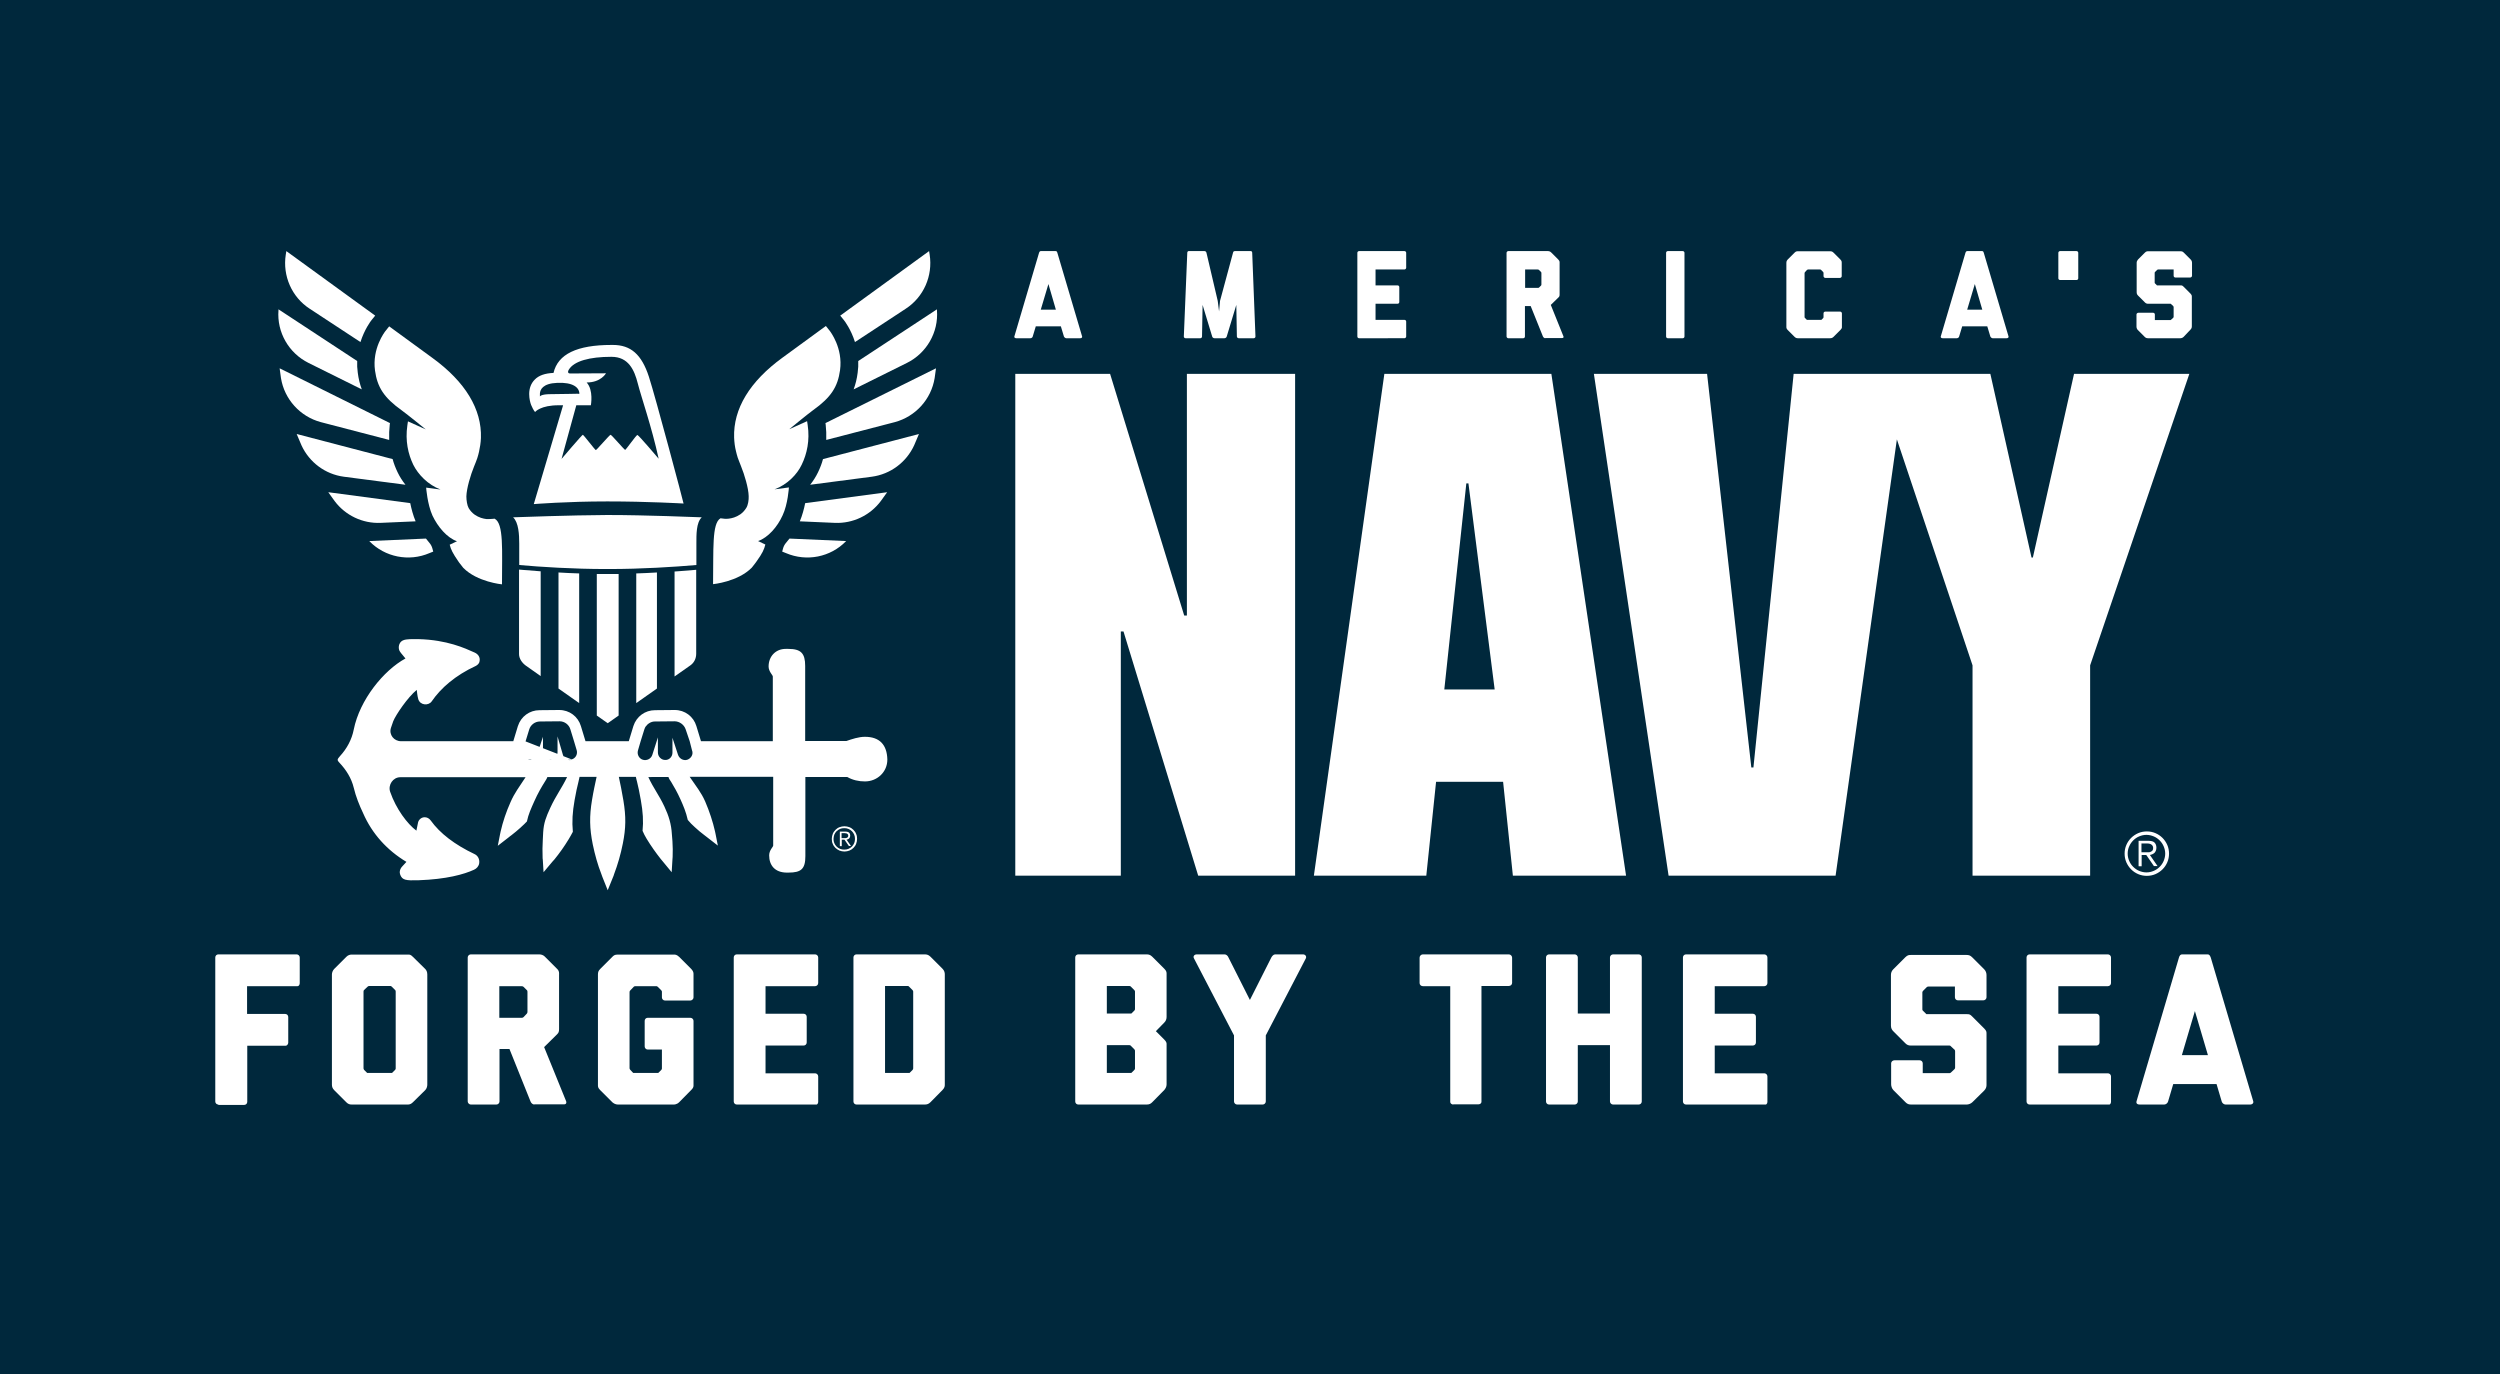 <svg xmlns="http://www.w3.org/2000/svg" xmlns:xlink="http://www.w3.org/1999/xlink" id="Layer_1" x="0px" y="0px" viewBox="0 0 1305.3 717.5" style="enable-background:new 0 0 1305.3 717.5;" xml:space="preserve"><style type="text/css">	.st0{fill:#00283C;}	.st1{fill-rule:evenodd;clip-rule:evenodd;fill:#FFFFFF;}	.st2{clip-path:url(#SVGID_00000135680590870993731650000009883434002751428764_);fill:#FFFFFF;}	.st3{clip-path:url(#SVGID_00000170986979871399428310000011417134615111428481_);fill:#FFFFFF;}	.st4{clip-path:url(#SVGID_00000063594539128567338440000003934199787377455249_);fill:#FFFFFF;}</style><rect x="-29.5" y="-7.3" class="st0" width="1346.4" height="750"></rect><polygon class="st1" points="619.7,321.4 618.3,321.4 579.6,195.2 530.1,195.2 530.1,457.2 585.2,457.2 585.2,329.7 586.6,329.7  625.6,457.2 676.2,457.2 676.2,195.2 619.7,195.2 "></polygon><path class="st1" d="M722.8,195.2l-36.8,262h58.7l5.1-49h35l5.1,49H849l-39-262H722.8z M754.1,360l11.5-107.6h1.1L780.4,360H754.1z"></path><polygon class="st1" points="1082.9,195.2 1061.4,291.1 1060.7,291.1 1039.2,195.2 936.5,195.2 915.5,400.7 914.4,400.7  891.3,195.2 832.2,195.2 871.2,457.2 958.4,457.2 990.4,229.4 1029.9,347.4 1029.9,457.2 1091.3,457.2 1091.3,347.4 1143.1,195.2  "></polygon><g>	<defs>		<rect id="SVGID_1_" x="491.8" y="131.1" width="691" height="344.2"></rect>	</defs>	<clipPath id="SVGID_00000165956480235287485160000012185544876170029970_">		<use xlink:href="#SVGID_1_" style="overflow:visible;"></use>	</clipPath>	<path style="clip-path:url(#SVGID_00000165956480235287485160000012185544876170029970_);fill:#FFFFFF;" d="M556.7,176.6  c-0.5,0-1-0.5-1.2-0.9l-1.6-5.3h-13.1l-1.6,5.3c-0.1,0.5-0.7,0.9-1.2,0.9h-7.4c-0.8,0-1.1-0.5-1-0.9l12.9-43.7  c0.2-0.6,0.5-0.9,0.9-0.9h7.8c0.5,0,0.7,0.3,0.9,1l12.9,43.6c0.1,0.5-0.3,0.9-1,0.9H556.7z M547.4,148.3l-4,13.4h7.9L547.4,148.3z"></path>	<path style="clip-path:url(#SVGID_00000165956480235287485160000012185544876170029970_);fill:#FFFFFF;" d="M646.8,176.6  c-0.5,0-1-0.4-1-0.9l-0.3-16.5l-5,16.5c-0.1,0.5-0.7,0.9-1.2,0.9h-5.2c-0.5,0-1.1-0.4-1.2-0.9l-5-16.5l-0.3,16.5  c0,0.5-0.4,0.9-0.9,0.9H619c-0.5,0-0.9-0.4-0.9-0.9l1.8-43.7c0-0.5,0.3-0.9,0.7-0.9h8.3c0.5,0,0.8,0.3,1,0.8l5.9,25.2l0.7,5.5  l0.5-5.5l6.8-25.2c0.1-0.6,0.5-0.8,1-0.8h8.3c0.5,0,0.7,0.5,0.7,0.9l1.7,43.7c0,0.5-0.4,0.9-0.9,0.9H646.8z"></path>	<path style="clip-path:url(#SVGID_00000165956480235287485160000012185544876170029970_);fill:#FFFFFF;" d="M709.6,176.6  c-0.5,0-0.9-0.4-0.9-0.9V132c0-0.5,0.4-0.9,0.9-0.9h23.7c0.5,0,0.9,0.4,0.9,0.9v7.8c0,0.5-0.5,0.9-0.9,0.9h-15.1v8.3h11.5  c0.5,0,0.9,0.4,0.9,0.9v7.8c0,0.5-0.4,0.9-0.9,0.9h-11.5v8.4h15.1c0.5,0,0.9,0.4,0.9,0.9v7.8c0,0.5-0.5,0.9-0.9,0.9H709.6z"></path>	<path style="clip-path:url(#SVGID_00000165956480235287485160000012185544876170029970_);fill:#FFFFFF;" d="M806.8,176.6  c-0.5,0-1-0.5-1.2-0.9l-6.4-15.9h-3v15.9c0,0.5-0.4,0.9-0.9,0.9h-7.8c-0.5,0-0.9-0.5-0.9-0.9V132c0-0.5,0.5-0.9,0.9-0.9h20.7  c0.6,0,1.2,0.2,1.7,0.7l3.7,3.7c0.8,0.8,0.7,1.3,0.7,1.8v16.4c0,0.8-0.1,1.2-0.7,1.7l-3.9,3.8l6.6,16.4c0.2,0.5,0,0.9-0.7,0.9  H806.8z M804.6,149.1c0.1-0.1,0.2-0.3,0.2-0.5v-5.9c0-0.3,0-0.5-0.2-0.7l-1-1c-0.3-0.3-0.5-0.3-0.8-0.3h-6.5v9.6h6.8  c0.1,0,0.3,0,0.5-0.2L804.6,149.1z"></path>	<path style="clip-path:url(#SVGID_00000165956480235287485160000012185544876170029970_);fill:#FFFFFF;" d="M870.8,176.6  c-0.5,0-0.9-0.4-0.9-0.9V132c0-0.5,0.4-0.9,0.9-0.9h7.8c0.5,0,0.9,0.4,0.9,0.9v43.7c0,0.5-0.4,0.9-0.9,0.9H870.8z"></path>	<path style="clip-path:url(#SVGID_00000165956480235287485160000012185544876170029970_);fill:#FFFFFF;" d="M957.3,175.9  c-0.6,0.6-1.2,0.7-1.8,0.7h-16.8c-0.5,0-1.1-0.1-1.7-0.7l-3.6-3.6c-0.7-0.7-0.7-1.2-0.7-1.7v-33.4c0-0.2,0-1,0.7-1.7l3.6-3.6  c0.7-0.7,1.2-0.7,1.7-0.7h16.9c0.6,0,1.1,0.1,1.7,0.7l3.6,3.6c0.6,0.6,0.7,1,0.7,1.7v7c0,0.5-0.5,0.9-0.9,0.9H953  c-0.5,0-0.9-0.5-0.9-0.9v-1.7c0-0.2-0.1-0.3-0.2-0.5l-1.1-1.1c-0.1-0.1-0.3-0.2-0.5-0.2H944c-0.1,0-0.3,0.1-0.5,0.2l-1,1.1  c-0.2,0.3-0.3,0.3-0.3,0.6v23c0,0.2,0.1,0.3,0.3,0.5l0.9,0.9h7.6l0.9-0.9c0.1-0.1,0.2-0.3,0.2-0.5v-2c0-0.5,0.4-0.9,0.9-0.9h7.8  c0.5,0,0.9,0.5,0.9,0.9v7.4c0,0.3-0.1,0.5-0.7,1.2L957.3,175.9z"></path>	<path style="clip-path:url(#SVGID_00000165956480235287485160000012185544876170029970_);fill:#FFFFFF;" d="M1040.4,176.6  c-0.5,0-1-0.5-1.2-0.9l-1.6-5.3h-13.1l-1.6,5.3c-0.1,0.5-0.7,0.9-1.2,0.9h-7.4c-0.8,0-1.1-0.5-1-0.9l12.9-43.7  c0.2-0.6,0.5-0.9,0.9-0.9h7.8c0.5,0,0.7,0.3,0.9,1l12.9,43.6c0.1,0.5-0.3,0.9-1,0.9H1040.4z M1031.1,148.3l-4,13.4h7.9  L1031.1,148.3z"></path>	<path style="clip-path:url(#SVGID_00000165956480235287485160000012185544876170029970_);fill:#FFFFFF;" d="M1140.1,175.9  c-0.5,0.5-1.2,0.7-1.7,0.7h-16.9c-0.7,0-1.2-0.2-1.7-0.7l-3.6-3.6c-0.5-0.5-0.7-1.2-0.7-1.8v-6.3c0-0.5,0.5-0.9,1-0.9h7.7  c0.5,0,0.9,0.4,0.9,0.9v2.9h8.2c0.1,0,0.2-0.1,0.3-0.2l1.1-1c0.1-0.1,0.2-0.3,0.2-0.5v-5c0-0.3-0.1-0.5-0.3-0.7l-1-0.9  c-0.1-0.1-0.2-0.2-0.3-0.2h-11.7c-0.7,0-1.2-0.2-1.7-0.7l-3.6-3.6c-0.4-0.4-0.7-0.9-0.7-1.7v-15.4c0-0.7,0.3-1.2,0.7-1.7l3.6-3.6  c0.7-0.7,1.2-0.7,1.7-0.7h16.9c0.7,0,1.1,0.1,1.7,0.7l3.6,3.6c0.5,0.5,0.7,1.1,0.7,1.8v6.7c0,0.5-0.5,0.9-1,0.9h-7.7  c-0.5,0-0.9-0.4-0.9-0.9v-3.3h-8.1c-0.2,0-0.3,0.1-0.5,0.2l-1,1c-0.2,0.2-0.3,0.3-0.3,0.5v5.2c0,0.2,0.1,0.3,0.3,0.5l0.9,0.9h12.2  c0.9,0,1.1,0.1,1.7,0.7l3.6,3.6c0.7,0.8,0.7,1.1,0.7,1.7v15.4c0,0.5-0.1,1.1-0.7,1.7L1140.1,175.9z"></path>	<path style="clip-path:url(#SVGID_00000165956480235287485160000012185544876170029970_);fill:#FFFFFF;" d="M1084.2,131.1h-8.6  c-0.5,0-0.9,0.4-0.9,0.9v13.3c0,0.5,0.4,0.9,0.9,0.9h8.6c0.5,0,0.9-0.4,0.9-0.9V132C1085.1,131.5,1084.7,131.1,1084.2,131.1"></path>	<path style="clip-path:url(#SVGID_00000165956480235287485160000012185544876170029970_);fill:#FFFFFF;" d="M492.8,545.2  c-0.6,0-1-0.4-1-1v-48.8c0-0.6,0.4-1,1-1h26.5c0.5,0,1,0.4,1,1v8.7c0,0.4-0.2,1-0.8,1h-17.1v9.4h12.9c0.6,0,1,0.4,1,1v8.7  c0,0.4-0.4,1-0.9,1h-13v19c0,0.6-0.4,1-1,1H492.8z"></path>	<path style="clip-path:url(#SVGID_00000165956480235287485160000012185544876170029970_);fill:#FFFFFF;" d="M558.8,544.4  c-0.6,0.6-1.1,0.8-1.7,0.8h-19c-0.7,0-1.2-0.1-1.9-0.8l-4.1-4.1c-0.6-0.6-0.8-1.2-0.8-1.9v-37.3c0-0.6,0.3-1.4,0.8-1.9l4.1-4.1  c0.7-0.7,1.3-0.8,1.9-0.8h18.8c0.8,0,1-0.1,1.9,0.8l4.2,4.1c0.4,0.4,0.7,0.9,0.7,1.9v37.3c0,0.4-0.1,1.3-0.7,1.9L558.8,544.4z   M552.7,533.4c0.2-0.2,0.2-0.4,0.2-0.5v-26c0-0.1,0-0.4-0.2-0.6l-1.2-1.2c-0.2-0.2-0.4-0.2-0.5-0.2H544c-0.2,0-0.3,0.1-0.5,0.2  l-1.2,1.2c-0.2,0.2-0.2,0.4-0.2,0.6v26c0,0.1,0,0.3,0.2,0.5l1,1h8.5L552.7,533.4z"></path>	<path style="clip-path:url(#SVGID_00000165956480235287485160000012185544876170029970_);fill:#FFFFFF;" d="M599.9,545.2  c-0.6,0-1.1-0.5-1.3-1l-7.1-17.8h-3.4v17.8c0,0.5-0.4,1-1,1h-8.7c-0.5,0-1-0.5-1-1v-48.8c0-0.6,0.5-1,1-1h23.2  c0.7,0,1.4,0.2,1.9,0.7l4.2,4.2c0.8,0.8,0.7,1.5,0.7,2v18.4c0,0.9-0.1,1.3-0.7,1.9l-4.4,4.3l7.4,18.4c0.2,0.5,0,1-0.7,1H599.9z   M597.4,514.3c0.1-0.1,0.2-0.4,0.2-0.6v-6.6c0-0.4,0-0.5-0.2-0.7l-1.1-1.1c-0.3-0.3-0.6-0.3-0.9-0.3h-7.3v10.7h7.7  c0.1,0,0.3,0,0.5-0.2L597.4,514.3z"></path>	<path style="clip-path:url(#SVGID_00000165956480235287485160000012185544876170029970_);fill:#FFFFFF;" d="M649.1,544.4  c-0.9,0.9-1.8,0.8-1.9,0.8h-18.9c-0.8,0-1.5-0.4-1.9-0.8l-4.1-4.1c-0.9-0.9-0.8-1.2-0.8-1.9v-37.3c0-0.9,0.2-1.3,0.8-1.9l4.1-4.1  c0.4-0.4,0.8-0.8,1.9-0.8h18.9c0.6,0,1,0,1.9,0.8l4.1,4.1c0.8,0.9,0.8,1.3,0.8,1.9v7.8c0,0.5-0.5,1-1.1,1h-8.6c-0.6,0-1-0.5-1-1  V507c0-0.2,0-0.3-0.2-0.5l-1.2-1.2c-0.2-0.2-0.4-0.2-0.5-0.2h-7.1c-0.1,0-0.3,0-0.5,0.2l-1.2,1.2c-0.2,0.2-0.3,0.4-0.3,0.7v25.7  c0,0.2,0.1,0.4,0.3,0.6l0.9,1h8.5l1-1c0.2-0.2,0.2-0.4,0.2-0.5v-6.4h-4.8c-0.6,0-1-0.5-1-1v-8.7c0-0.6,0.4-1,1-1h14.4  c0.6,0,1.1,0.4,1.1,1v22c0,0.6-0.4,1-0.8,1.5L649.1,544.4z"></path>	<path style="clip-path:url(#SVGID_00000165956480235287485160000012185544876170029970_);fill:#FFFFFF;" d="M668.6,545.2  c-0.6,0-1-0.4-1-1v-48.8c0-0.6,0.4-1,1-1h26.5c0.5,0,1,0.4,1,1v8.7c0,0.6-0.5,1-1,1h-16.8v9.3h12.9c0.6,0,1,0.4,1,1v8.7  c0,0.6-0.4,1-1,1h-12.9v9.4h16.8c0.5,0,1,0.4,1,1v8.7c0,0.6-0.5,1-1,1H668.6z"></path>	<path style="clip-path:url(#SVGID_00000165956480235287485160000012185544876170029970_);fill:#FFFFFF;" d="M734.2,544.4  c-0.6,0.6-1.2,0.8-1.9,0.8h-23.2c-0.6,0-1-0.4-1-1v-48.8c0-0.6,0.4-1,1-1h23.2c0.6,0,1.2,0.1,1.9,0.8l4.1,4.1  c0.7,0.7,0.8,1.4,0.8,1.9v37.3c0,0.5,0,1.1-0.8,1.9L734.2,544.4z M728.2,533.4c0.1-0.2,0.2-0.4,0.2-0.5v-26c0-0.1,0-0.3-0.2-0.5  l-1.2-1.2c-0.1-0.2-0.4-0.2-0.5-0.2h-7.6v29.5h8.3L728.2,533.4z"></path>	<path style="clip-path:url(#SVGID_00000165956480235287485160000012185544876170029970_);fill:#FFFFFF;" d="M809.4,544.4  c-0.5,0.5-0.9,0.8-1.9,0.8h-23.2c-0.6,0-1-0.4-1-1v-48.9c0-0.6,0.4-1,1-1h23.2c0.7,0,1.2,0.1,1.9,0.8l4.1,4.1  c0.8,0.8,0.8,1.3,0.8,1.9v14.4c0,0.7-0.3,1.4-0.8,1.9l-2.8,2.9l2.8,2.8c0.6,0.6,0.8,1.1,0.8,1.5v13.8c0,0.8-0.4,1.5-0.8,1.9  L809.4,544.4z M803.4,513.3c0.1-0.1,0.2-0.3,0.2-0.5V507c0-0.2,0-0.3-0.2-0.5l-1.2-1.2c-0.1-0.1-0.2-0.2-0.4-0.2H794v9.3h8.3  L803.4,513.3z M803.4,533.4c0.2-0.2,0.2-0.4,0.2-0.5V527c0-0.1,0-0.3-0.2-0.5l-1.2-1.2c-0.1-0.1-0.2-0.2-0.4-0.2H794v9.4h8.3  L803.4,533.4z"></path>	<path style="clip-path:url(#SVGID_00000165956480235287485160000012185544876170029970_);fill:#FFFFFF;" d="M838.2,545.2  c-0.5,0-1-0.4-1-1v-22.4l-13.6-26.1c-0.4-0.7,0.1-1.4,0.9-1.4h9.4c0.6,0,1.1,0.5,1.3,1l7.3,14.4l7.3-14.4c0.3-0.5,0.7-1,1.3-1h9.4  c0.9,0,1.3,0.7,0.9,1.4l-13.6,26.1v22.4c0,0.6-0.5,1-1,1H838.2z"></path>	<path style="clip-path:url(#SVGID_00000165956480235287485160000012185544876170029970_);fill:#FFFFFF;" d="M911.5,545.2  c-0.5,0-1-0.4-1-0.9V505h-9.3c-0.6,0-1.1-0.4-1.1-1v-8.6c0-0.6,0.5-1.1,1.1-1.1h29.2c0.6,0,1.1,0.5,1.1,1.1v8.6c0,0.6-0.5,1-1.1,1  h-9.3v39.3c0,0.5-0.5,0.9-1,0.9H911.5z"></path>	<path style="clip-path:url(#SVGID_00000165956480235287485160000012185544876170029970_);fill:#FFFFFF;" d="M965.6,545.2  c-0.5,0-1-0.4-1-1v-19.1h-10.9v19.1c0,0.6-0.5,1-1,1H944c-0.6,0-1-0.4-1-1v-48.8c0-0.6,0.4-1,1-1h8.7c0.5,0,1,0.4,1,1v19h10.9v-19  c0-0.6,0.5-1,1-1h8.7c0.6,0,1,0.4,1,1v48.8c0,0.6-0.4,1-1,1H965.6z"></path>	<path style="clip-path:url(#SVGID_00000165956480235287485160000012185544876170029970_);fill:#FFFFFF;" d="M990.4,545.2  c-0.6,0-1-0.4-1-1v-48.8c0-0.6,0.4-1,1-1h26.5c0.5,0,1,0.4,1,1v8.7c0,0.6-0.5,1-1,1h-16.8v9.3h12.9c0.6,0,1,0.4,1,1v8.7  c0,0.6-0.4,1-1,1h-12.9v9.4h16.8c0.5,0,1,0.4,1,1v8.7c0,0.6-0.5,1-1,1H990.4z"></path>	<path style="clip-path:url(#SVGID_00000165956480235287485160000012185544876170029970_);fill:#FFFFFF;" d="M1087.5,544.4  c-0.5,0.5-1.4,0.8-1.9,0.8h-18.9c-0.8,0-1.3-0.2-1.9-0.8l-4.1-4.1c-0.5-0.5-0.8-1.4-0.8-2v-7.1c0-0.6,0.5-1,1.1-1h8.6  c0.6,0,1,0.4,1,1v3.3h9.2c0.1,0,0.2-0.1,0.4-0.2l1.2-1.2c0.1-0.1,0.2-0.3,0.2-0.5V527c0-0.3-0.1-0.5-0.4-0.7l-1.1-1  c-0.1-0.1-0.2-0.2-0.4-0.2h-13.1c-0.8,0-1.3-0.2-1.9-0.8l-4.1-4.1c-0.4-0.4-0.8-1-0.8-1.9v-17.2c0-0.7,0.3-1.4,0.8-1.9l4.1-4.1  c0.8-0.8,1.3-0.8,1.9-0.8h18.9c0.7,0,1.2,0.1,1.9,0.8l4.1,4.1c0.5,0.5,0.8,1.2,0.8,2v7.5c0,0.6-0.5,1-1.1,1h-8.6c-0.6,0-1-0.4-1-1  V505h-9c-0.2,0-0.4,0.1-0.5,0.2l-1.2,1.2c-0.2,0.2-0.3,0.4-0.3,0.6v5.8c0,0.2,0.1,0.4,0.3,0.5l1,1h13.6c1,0,1.2,0.1,1.9,0.8  l4.1,4.1c0.8,0.8,0.8,1.2,0.8,1.9v17.3c0,0.5-0.1,1.2-0.8,1.9L1087.5,544.4z"></path>	<path style="clip-path:url(#SVGID_00000165956480235287485160000012185544876170029970_);fill:#FFFFFF;" d="M1106.9,545.2  c-0.6,0-1-0.4-1-1v-48.9c0-0.6,0.4-1,1-1h26.5c0.5,0,1,0.4,1,1v8.7c0,0.6-0.5,1-1,1h-16.8v9.3h12.9c0.6,0,1,0.4,1,1v8.7  c0,0.6-0.4,1-1,1h-12.9v9.4h16.8c0.5,0,1,0.4,1,1v8.7c0,0.6-0.5,1-1,1H1106.9z"></path>	<path style="clip-path:url(#SVGID_00000165956480235287485160000012185544876170029970_);fill:#FFFFFF;" d="M1173.3,545.2  c-0.6,0-1.2-0.5-1.3-1l-1.8-5.9h-14.7l-1.8,5.9c-0.1,0.5-0.7,1-1.3,1h-8.3c-0.9,0-1.2-0.5-1.1-1l14.4-48.8c0.2-0.7,0.5-1,1-1h8.7  c0.5,0,0.8,0.4,1,1.1l14.4,48.8c0.1,0.5-0.3,1-1.1,1H1173.3z M1162.9,513.5l-4.4,14.9h8.8L1162.9,513.5z"></path>	<path style="clip-path:url(#SVGID_00000165956480235287485160000012185544876170029970_);fill:#FFFFFF;" d="M1109.3,445.7  c0-1.6,0.3-3.1,0.9-4.5c0.6-1.4,1.4-2.6,2.5-3.7c1-1,2.3-1.9,3.7-2.5c1.4-0.6,2.9-0.9,4.5-0.9s3.1,0.3,4.5,0.9  c1.4,0.6,2.6,1.4,3.7,2.5c1,1,1.9,2.3,2.5,3.7c0.6,1.4,0.9,2.9,0.9,4.5s-0.3,3.1-0.9,4.5c-0.6,1.4-1.4,2.6-2.5,3.7  c-1,1-2.3,1.9-3.7,2.5c-1.4,0.6-2.9,0.9-4.5,0.9s-3.1-0.3-4.5-0.9c-1.4-0.6-2.6-1.4-3.7-2.5c-1-1-1.9-2.3-2.5-3.7  C1109.6,448.8,1109.3,447.3,1109.3,445.7 M1110.9,445.7c0,1.4,0.3,2.6,0.8,3.8c0.5,1.2,1.2,2.2,2.1,3.1c0.9,0.9,1.9,1.6,3.1,2.1  c1.2,0.5,2.5,0.8,3.8,0.8c1.4,0,2.6-0.3,3.8-0.8c1.2-0.5,2.2-1.2,3.1-2.1c0.9-0.9,1.6-1.9,2.1-3.1c0.5-1.2,0.8-2.5,0.8-3.8  c0-1.4-0.3-2.6-0.8-3.8c-0.5-1.2-1.2-2.2-2.1-3.1c-0.9-0.9-1.9-1.6-3.1-2.1c-1.2-0.5-2.5-0.8-3.8-0.8c-1.4,0-2.6,0.3-3.8,0.8  c-1.2,0.5-2.2,1.2-3.1,2.1c-0.9,0.9-1.6,1.9-2.1,3.1C1111.2,443,1110.9,444.3,1110.9,445.7 M1118.3,452.3h-1.7V439h5.1  c1.5,0,2.6,0.3,3.2,0.9c0.6,0.6,1,1.5,1,2.7c0,0.6-0.1,1.1-0.3,1.6c-0.2,0.4-0.4,0.8-0.7,1.1c-0.3,0.3-0.7,0.5-1.1,0.7  c-0.4,0.2-0.8,0.3-1.3,0.4l4,5.8h-1.9l-4-5.8h-2.4V452.3z M1118.3,445h2.1c0.5,0,0.9,0,1.4,0c0.5,0,0.9-0.1,1.2-0.3  c0.4-0.2,0.7-0.4,0.9-0.7c0.2-0.3,0.3-0.7,0.3-1.3c0-0.4-0.1-0.8-0.3-1.1c-0.2-0.3-0.4-0.5-0.7-0.7c-0.3-0.2-0.6-0.3-1-0.4  c-0.4-0.1-0.7-0.1-1.1-0.1h-3V445z"></path></g><g>	<defs>		<rect id="SVGID_00000031205324894448110020000001759050841505938317_" x="112.4" y="477.3" width="1064.1" height="99.4"></rect>	</defs>	<clipPath id="SVGID_00000041259157838972538310000008538844025379325595_">		<use xlink:href="#SVGID_00000031205324894448110020000001759050841505938317_" style="overflow:visible;"></use>	</clipPath>	<path style="clip-path:url(#SVGID_00000041259157838972538310000008538844025379325595_);fill:#FFFFFF;" d="M212.4,9.1  c-0.8,0-1.6-0.7-1.8-1.4l-2.4-8.1H188l-2.4,8.1c-0.2,0.7-1,1.4-1.8,1.4h-11.4c-1.3,0-1.7-0.7-1.5-1.4l19.9-67.2  c0.3-0.9,0.7-1.4,1.4-1.4H204c0.7,0,1.1,0.5,1.4,1.5l19.9,67.1c0.2,0.7-0.4,1.4-1.5,1.4H212.4z M198.1-34.5L192-14h12.1L198.1-34.5  z"></path>	<path style="clip-path:url(#SVGID_00000041259157838972538310000008538844025379325595_);fill:#FFFFFF;" d="M351.1,9.1  c-0.8,0-1.5-0.6-1.5-1.4l-0.4-25.5l-7.7,25.5c-0.2,0.7-1,1.4-1.8,1.4h-8c-0.8,0-1.7-0.6-1.9-1.4l-7.6-25.5l-0.5,25.5  c0,0.8-0.6,1.4-1.4,1.4h-11.9c-0.7,0-1.4-0.6-1.4-1.4l2.7-67.2c0-0.7,0.4-1.4,1.1-1.4h12.7c0.8,0,1.3,0.5,1.5,1.3l9,38.8l1.1,8.4  l0.8-8.4l10.5-38.8c0.2-0.9,0.7-1.3,1.5-1.3h12.7c0.8,0,1.1,0.7,1.1,1.4l2.6,67.2c0,0.8-0.6,1.4-1.4,1.4H351.1z"></path>	<path style="clip-path:url(#SVGID_00000041259157838972538310000008538844025379325595_);fill:#FFFFFF;" d="M447.9,9.1  c-0.8,0-1.4-0.6-1.4-1.4v-67.2c0-0.8,0.6-1.4,1.4-1.4h36.5c0.7,0,1.4,0.6,1.4,1.4v11.9c0,0.8-0.7,1.4-1.4,1.4h-23.2v12.8H479  c0.8,0,1.4,0.6,1.4,1.4V-20c0,0.8-0.6,1.4-1.4,1.4h-17.8v12.9h23.2c0.7,0,1.4,0.6,1.4,1.4V7.7c0,0.8-0.7,1.4-1.4,1.4H447.9z"></path>	<path style="clip-path:url(#SVGID_00000041259157838972538310000008538844025379325595_);fill:#FFFFFF;" d="M597.6,9.1  c-0.8,0-1.5-0.7-1.8-1.4l-9.8-24.5h-4.6V7.7c0,0.7-0.6,1.4-1.4,1.4H568c-0.7,0-1.4-0.7-1.4-1.4v-67.2c0-0.8,0.7-1.4,1.4-1.4h31.9  c0.9,0,1.9,0.3,2.6,1l5.7,5.7c1.2,1.2,1,2,1,2.8v25.3c0,1.3-0.2,1.8-1,2.6l-6,5.9l10.2,25.3c0.3,0.7,0,1.4-1,1.4H597.6z   M594.2-33.3c0.2-0.2,0.3-0.5,0.3-0.8v-9.1c0-0.5,0-0.7-0.3-1l-1.5-1.5c-0.4-0.4-0.8-0.4-1.3-0.4h-10v14.8h10.5  c0.2,0,0.4,0,0.7-0.3L594.2-33.3z"></path>	<path style="clip-path:url(#SVGID_00000041259157838972538310000008538844025379325595_);fill:#FFFFFF;" d="M696.2,9.1  c-0.8,0-1.4-0.6-1.4-1.4v-67.2c0-0.8,0.6-1.4,1.4-1.4h11.9c0.8,0,1.4,0.6,1.4,1.4V7.7c0,0.8-0.6,1.4-1.4,1.4H696.2z"></path>	<path style="clip-path:url(#SVGID_00000041259157838972538310000008538844025379325595_);fill:#FFFFFF;" d="M829.3,8  c-0.9,0.9-1.9,1.1-2.7,1.1h-25.9c-0.7,0-1.7-0.2-2.6-1.1l-5.6-5.6c-1-1-1-1.9-1-2.6v-51.4c0-0.3,0-1.6,1-2.6l5.6-5.6  c1.1-1.1,1.8-1.1,2.6-1.1h26c0.9,0,1.7,0.2,2.6,1.1l5.6,5.6c0.9,0.9,1.1,1.6,1.1,2.6v10.7c0,0.7-0.7,1.4-1.4,1.4h-11.9  c-0.8,0-1.4-0.7-1.4-1.4v-2.6c0-0.3-0.1-0.5-0.3-0.7l-1.7-1.7c-0.2-0.2-0.5-0.3-0.7-0.3h-9.7c-0.2,0-0.5,0.1-0.7,0.3l-1.6,1.7  c-0.3,0.4-0.4,0.5-0.4,0.9v35.4c0,0.3,0.1,0.5,0.4,0.8l1.4,1.4h11.6l1.4-1.4c0.2-0.2,0.3-0.5,0.3-0.7v-3c0-0.7,0.6-1.4,1.4-1.4  h11.9c0.7,0,1.4,0.7,1.4,1.4V0.6c0,0.5-0.1,0.8-1.1,1.8L829.3,8z"></path>	<path style="clip-path:url(#SVGID_00000041259157838972538310000008538844025379325595_);fill:#FFFFFF;" d="M957.3,9.1  c-0.8,0-1.6-0.7-1.8-1.4l-2.4-8.1h-20.2l-2.4,8.1c-0.2,0.7-1,1.4-1.8,1.4h-11.4c-1.3,0-1.7-0.7-1.5-1.4l19.9-67.2  c0.3-0.9,0.7-1.4,1.4-1.4H949c0.7,0,1.1,0.5,1.4,1.5l19.9,67.1c0.2,0.7-0.4,1.4-1.5,1.4H957.3z M943.1-34.5L936.9-14h12.1  L943.1-34.5z"></path>	<path style="clip-path:url(#SVGID_00000041259157838972538310000008538844025379325595_);fill:#FFFFFF;" d="M1110.8,8  c-0.7,0.7-1.9,1.1-2.6,1.1h-26c-1.1,0-1.8-0.3-2.6-1.1l-5.6-5.6c-0.7-0.7-1.1-1.9-1.1-2.8v-9.7c0-0.8,0.7-1.4,1.5-1.4h11.8  c0.8,0,1.4,0.6,1.4,1.4v4.5h12.6c0.2,0,0.3-0.1,0.5-0.3l1.7-1.6c0.2-0.2,0.3-0.4,0.3-0.7v-7.6c0-0.4-0.1-0.7-0.5-1l-1.5-1.4  c-0.2-0.2-0.3-0.3-0.5-0.3h-18.1c-1.1,0-1.8-0.3-2.6-1.1l-5.6-5.6c-0.6-0.6-1.1-1.4-1.1-2.6v-23.7c0-1,0.4-1.9,1.1-2.6l5.6-5.6  c1.1-1.1,1.8-1.1,2.6-1.1h26c1,0,1.7,0.2,2.6,1.1l5.6,5.6c0.7,0.7,1.1,1.7,1.1,2.7v10.3c0,0.8-0.7,1.4-1.5,1.4h-11.8  c-0.8,0-1.4-0.6-1.4-1.4v-5h-12.4c-0.3,0-0.5,0.1-0.7,0.3l-1.6,1.6c-0.3,0.3-0.4,0.5-0.4,0.8v8c0,0.3,0.2,0.5,0.4,0.7l1.4,1.4h18.8  c1.4,0,1.7,0.2,2.6,1.1l5.6,5.6c1.1,1.2,1.1,1.7,1.1,2.6v23.8c0,0.7-0.2,1.7-1.1,2.6L1110.8,8z"></path>	<path style="clip-path:url(#SVGID_00000041259157838972538310000008538844025379325595_);fill:#FFFFFF;" d="M1024.8-61h-13.2  c-0.8,0-1.4,0.6-1.4,1.4v20.5c0,0.8,0.6,1.4,1.4,1.4h13.2c0.8,0,1.4-0.6,1.4-1.4v-20.5C1026.2-60.4,1025.6-61,1024.8-61"></path>	<path style="clip-path:url(#SVGID_00000041259157838972538310000008538844025379325595_);fill:#FFFFFF;" d="M114,576.7  c-0.9,0-1.6-0.7-1.6-1.6v-75.2c0-0.9,0.7-1.6,1.6-1.6h40.9c0.8,0,1.6,0.7,1.6,1.6v13.4c0,0.6-0.3,1.6-1.2,1.6h-26.3v14.5h19.9  c0.9,0,1.6,0.7,1.6,1.6v13.4c0,0.7-0.6,1.6-1.3,1.6h-20.1v29.3c0,0.9-0.7,1.6-1.6,1.6H114z"></path>	<path style="clip-path:url(#SVGID_00000041259157838972538310000008538844025379325595_);fill:#FFFFFF;" d="M215.6,575.5  c-0.9,0.9-1.7,1.2-2.6,1.2h-29.3c-1.1,0-1.9-0.2-2.9-1.2l-6.3-6.3c-0.9-0.9-1.2-1.8-1.2-2.9v-57.5c0-0.9,0.4-2.1,1.2-2.9l6.3-6.3  c1-1,2-1.2,2.9-1.2h29c1.2,0,1.6-0.1,2.9,1.2l6.4,6.3c0.6,0.6,1.1,1.5,1.1,2.9v57.5c0,0.7-0.2,2-1.1,2.9L215.6,575.5z M206.3,558.6  c0.3-0.3,0.3-0.6,0.3-0.8v-40c0-0.2,0-0.6-0.3-0.9l-1.8-1.8c-0.3-0.3-0.6-0.3-0.8-0.3h-10.9c-0.4,0-0.5,0.1-0.8,0.3l-1.9,1.8  c-0.3,0.3-0.3,0.7-0.3,0.9v40c0,0.2,0.1,0.5,0.3,0.8l1.6,1.6h13L206.3,558.6z"></path>	<path style="clip-path:url(#SVGID_00000041259157838972538310000008538844025379325595_);fill:#FFFFFF;" d="M279,576.7  c-0.9,0-1.7-0.8-2-1.6l-11-27.4h-5.2v27.4c0,0.8-0.7,1.6-1.6,1.6h-13.4c-0.8,0-1.6-0.8-1.6-1.6v-75.2c0-0.9,0.8-1.6,1.6-1.6h35.7  c1,0,2.1,0.3,2.9,1.1l6.4,6.4c1.3,1.2,1.1,2.2,1.1,3.1v28.3c0,1.5-0.2,2-1.1,2.9l-6.7,6.6l11.5,28.3c0.3,0.8,0,1.6-1.1,1.6H279z   M275.1,529.2c0.2-0.2,0.3-0.6,0.3-0.9v-10.2c0-0.6,0-0.8-0.3-1.1l-1.7-1.7c-0.4-0.4-0.9-0.4-1.5-0.4h-11.2v16.5h11.8  c0.2,0,0.4,0,0.8-0.3L275.1,529.2z"></path>	<path style="clip-path:url(#SVGID_00000041259157838972538310000008538844025379325595_);fill:#FFFFFF;" d="M354.6,575.5  c-1.3,1.3-2.8,1.2-2.9,1.2h-29.1c-1.2,0-2.2-0.6-2.9-1.2l-6.3-6.3c-1.3-1.3-1.2-1.9-1.2-2.9v-57.5c0-1.3,0.3-2,1.2-2.9l6.3-6.3  c0.7-0.7,1.2-1.2,2.9-1.2h29.1c0.9,0,1.6,0,2.9,1.2l6.3,6.3c1.2,1.3,1.2,2,1.2,2.9v12c0,0.8-0.8,1.6-1.7,1.6h-13.2  c-0.9,0-1.6-0.8-1.6-1.6v-2.9c0-0.3,0-0.4-0.3-0.8l-1.9-1.9c-0.3-0.3-0.6-0.3-0.8-0.3h-10.9c-0.2,0-0.4,0-0.8,0.3l-1.8,1.9  c-0.4,0.4-0.4,0.7-0.4,1v39.6c0,0.3,0.1,0.6,0.4,0.9l1.5,1.6h13.1l1.6-1.6c0.3-0.3,0.3-0.6,0.3-0.8V548h-7.4  c-0.9,0-1.6-0.8-1.6-1.6V533c0-0.9,0.7-1.6,1.6-1.6h22.2c0.9,0,1.7,0.7,1.7,1.6v33.9c0,0.9-0.6,1.6-1.2,2.2L354.6,575.5z"></path>	<path style="clip-path:url(#SVGID_00000041259157838972538310000008538844025379325595_);fill:#FFFFFF;" d="M384.7,576.7  c-0.9,0-1.6-0.7-1.6-1.6v-75.2c0-0.9,0.7-1.6,1.6-1.6h40.9c0.8,0,1.6,0.7,1.6,1.6v13.4c0,0.9-0.8,1.6-1.6,1.6h-25.9v14.4h19.9  c0.9,0,1.6,0.7,1.6,1.6v13.4c0,0.9-0.7,1.6-1.6,1.6h-19.9v14.5h25.9c0.8,0,1.6,0.7,1.6,1.6v13.4c0,0.9-0.8,1.6-1.6,1.6H384.7z"></path>	<path style="clip-path:url(#SVGID_00000041259157838972538310000008538844025379325595_);fill:#FFFFFF;" d="M485.8,575.5  c-0.9,0.9-1.8,1.2-2.9,1.2h-35.7c-0.9,0-1.6-0.7-1.6-1.6v-75.2c0-0.9,0.7-1.6,1.6-1.6h35.7c0.9,0,1.9,0.2,2.9,1.2l6.3,6.3  c1,1,1.2,2.1,1.2,2.9v57.5c0,0.8,0,1.7-1.2,2.9L485.8,575.5z M476.5,558.6c0.2-0.3,0.3-0.6,0.3-0.8v-40c0-0.2,0-0.4-0.3-0.8  l-1.9-1.9c-0.2-0.3-0.6-0.3-0.8-0.3h-11.7v45.4h12.8L476.5,558.6z"></path>	<path style="clip-path:url(#SVGID_00000041259157838972538310000008538844025379325595_);fill:#FFFFFF;" d="M601.6,575.5  c-0.8,0.8-1.5,1.2-2.9,1.2H563c-0.9,0-1.6-0.7-1.6-1.6v-75.2c0-0.9,0.7-1.6,1.6-1.6h35.7c1,0,1.9,0.2,2.9,1.2l6.3,6.3  c1.3,1.3,1.2,2,1.2,2.9V531c0,1.1-0.4,2.1-1.2,2.9l-4.4,4.5l4.4,4.4c1,1,1.2,1.7,1.2,2.2v21.2c0,1.2-0.6,2.2-1.2,2.9L601.6,575.5z   M592.3,527.6c0.2-0.2,0.3-0.4,0.3-0.8v-9c0-0.3,0-0.4-0.3-0.8l-1.9-1.9c-0.1-0.1-0.3-0.3-0.7-0.3h-11.8v14.4h12.8L592.3,527.6z   M592.3,558.6c0.3-0.3,0.3-0.6,0.3-0.8v-9.1c0-0.2,0-0.4-0.3-0.8l-1.9-1.9c-0.2-0.2-0.3-0.3-0.7-0.3h-11.8v14.5h12.8L592.3,558.6z"></path>	<path style="clip-path:url(#SVGID_00000041259157838972538310000008538844025379325595_);fill:#FFFFFF;" d="M645.9,576.7  c-0.8,0-1.6-0.7-1.6-1.6v-34.5l-20.9-40.2c-0.6-1,0.1-2.1,1.5-2.1h14.5c0.9,0,1.7,0.8,2,1.6l11.2,22.2l11.2-22.2  c0.4-0.7,1.1-1.6,2-1.6h14.5c1.3,0,2,1.1,1.5,2.1l-20.9,40.2v34.5c0,0.9-0.8,1.6-1.6,1.6H645.9z"></path>	<path style="clip-path:url(#SVGID_00000041259157838972538310000008538844025379325595_);fill:#FFFFFF;" d="M758.8,576.7  c-0.8,0-1.6-0.6-1.6-1.3v-60.5h-14.3c-0.9,0-1.7-0.7-1.7-1.6V500c0-0.9,0.8-1.7,1.7-1.7h44.9c0.9,0,1.7,0.8,1.7,1.7v13.2  c0,0.9-0.8,1.6-1.7,1.6h-14.3v60.5c0,0.8-0.8,1.3-1.6,1.3H758.8z"></path>	<path style="clip-path:url(#SVGID_00000041259157838972538310000008538844025379325595_);fill:#FFFFFF;" d="M842.2,576.7  c-0.8,0-1.6-0.7-1.6-1.6v-29.4h-16.8v29.4c0,0.9-0.8,1.6-1.6,1.6h-13.4c-0.9,0-1.6-0.7-1.6-1.6v-75.2c0-0.9,0.7-1.6,1.6-1.6h13.4  c0.8,0,1.6,0.7,1.6,1.6v29.3h16.8v-29.3c0-0.9,0.8-1.6,1.6-1.6h13.4c0.9,0,1.6,0.7,1.6,1.6v75.2c0,0.9-0.7,1.6-1.6,1.6H842.2z"></path>	<path style="clip-path:url(#SVGID_00000041259157838972538310000008538844025379325595_);fill:#FFFFFF;" d="M880.3,576.7  c-0.9,0-1.6-0.7-1.6-1.6v-75.2c0-0.9,0.7-1.6,1.6-1.6h40.9c0.8,0,1.6,0.7,1.6,1.6v13.4c0,0.9-0.8,1.6-1.6,1.6h-25.9v14.4h19.9  c0.9,0,1.6,0.7,1.6,1.6v13.4c0,0.9-0.7,1.6-1.6,1.6h-19.9v14.5h25.9c0.8,0,1.6,0.7,1.6,1.6v13.4c0,0.9-0.8,1.6-1.6,1.6H880.3z"></path>	<path style="clip-path:url(#SVGID_00000041259157838972538310000008538844025379325595_);fill:#FFFFFF;" d="M1029.8,575.5  c-0.8,0.8-2.1,1.2-2.9,1.2h-29.1c-1.2,0-2-0.3-2.9-1.2l-6.3-6.3c-0.8-0.8-1.2-2.1-1.2-3.1v-10.9c0-0.9,0.8-1.6,1.7-1.6h13.2  c0.9,0,1.6,0.7,1.6,1.6v5.1h14.1c0.2,0,0.3-0.1,0.6-0.3l1.9-1.8c0.2-0.2,0.3-0.5,0.3-0.8v-8.5c0-0.4-0.1-0.8-0.6-1.1l-1.7-1.6  c-0.2-0.2-0.3-0.3-0.6-0.3h-20.2c-1.2,0-2-0.3-2.9-1.2l-6.3-6.3c-0.7-0.7-1.2-1.6-1.2-2.9v-26.5c0-1.1,0.4-2.1,1.2-2.9l6.3-6.3  c1.2-1.2,2-1.2,2.9-1.2h29.1c1.1,0,1.9,0.2,2.9,1.2l6.3,6.3c0.8,0.8,1.2,1.9,1.2,3v11.6c0,0.9-0.8,1.6-1.7,1.6h-13.2  c-0.9,0-1.6-0.7-1.6-1.6v-5.6h-13.9c-0.3,0-0.6,0.1-0.8,0.3l-1.8,1.8c-0.3,0.3-0.5,0.6-0.5,0.9v9c0,0.3,0.2,0.6,0.5,0.8l1.6,1.6h21  c1.6,0,1.9,0.2,2.9,1.2l6.3,6.3c1.3,1.3,1.2,1.9,1.2,2.9v26.6c0,0.8-0.2,1.9-1.2,2.9L1029.8,575.5z"></path>	<path style="clip-path:url(#SVGID_00000041259157838972538310000008538844025379325595_);fill:#FFFFFF;" d="M1059.7,576.7  c-0.9,0-1.6-0.7-1.6-1.6v-75.2c0-0.9,0.7-1.6,1.6-1.6h40.9c0.8,0,1.6,0.7,1.6,1.6v13.4c0,0.9-0.8,1.6-1.6,1.6h-25.9v14.4h19.9  c0.9,0,1.6,0.7,1.6,1.6v13.4c0,0.9-0.7,1.6-1.6,1.6h-19.9v14.5h25.9c0.8,0,1.6,0.7,1.6,1.6v13.4c0,0.9-0.8,1.6-1.6,1.6H1059.7z"></path>	<path style="clip-path:url(#SVGID_00000041259157838972538310000008538844025379325595_);fill:#FFFFFF;" d="M1162,576.7  c-0.9,0-1.8-0.8-2-1.6l-2.7-9.1h-22.6l-2.7,9.1c-0.2,0.8-1.1,1.6-2,1.6h-12.8c-1.5,0-1.9-0.8-1.7-1.6l22.2-75.2  c0.3-1,0.8-1.6,1.6-1.6h13.4c0.8,0,1.2,0.6,1.6,1.7l22.2,75.1c0.2,0.8-0.4,1.6-1.7,1.6H1162z M1146,527.9l-6.8,23h13.6L1146,527.9z  "></path>	<path style="clip-path:url(#SVGID_00000041259157838972538310000008538844025379325595_);fill:#FFFFFF;" d="M1063.4,423.5  c0-2.4,0.5-4.7,1.4-6.9c0.9-2.1,2.2-4,3.8-5.6c1.6-1.6,3.5-2.9,5.6-3.8c2.1-0.9,4.4-1.4,6.9-1.4c2.4,0,4.7,0.5,6.9,1.4  c2.1,0.9,4,2.2,5.6,3.8c1.6,1.6,2.9,3.5,3.8,5.6c0.9,2.1,1.4,4.4,1.4,6.9c0,2.4-0.5,4.7-1.4,6.9c-0.9,2.1-2.2,4-3.8,5.6  c-1.6,1.6-3.5,2.9-5.6,3.8c-2.1,0.9-4.4,1.4-6.9,1.4c-2.4,0-4.7-0.5-6.9-1.4c-2.1-0.9-4-2.2-5.6-3.8c-1.6-1.6-2.9-3.5-3.8-5.6  C1063.8,428.2,1063.4,425.9,1063.4,423.5 M1065.9,423.5c0,2.1,0.4,4.1,1.2,5.9c0.8,1.8,1.9,3.4,3.2,4.8c1.4,1.4,3,2.4,4.8,3.2  c1.8,0.8,3.8,1.2,5.9,1.2c2.1,0,4.1-0.4,5.9-1.2c1.8-0.8,3.4-1.9,4.8-3.2c1.4-1.4,2.4-3,3.2-4.8c0.8-1.8,1.2-3.8,1.2-5.9  c0-2.1-0.4-4.1-1.2-5.9c-0.8-1.8-1.9-3.4-3.2-4.8c-1.4-1.4-3-2.4-4.8-3.2c-1.8-0.8-3.8-1.2-5.9-1.2c-2.1,0-4.1,0.4-5.9,1.2  c-1.8,0.8-3.4,1.9-4.8,3.2c-1.4,1.4-2.4,3-3.2,4.8C1066.3,419.4,1065.9,421.4,1065.9,423.5 M1077.2,433.6h-2.6v-20.4h7.9  c2.3,0,4,0.5,5,1.5c1,1,1.5,2.4,1.5,4.2c0,1-0.1,1.8-0.4,2.4c-0.3,0.7-0.6,1.2-1.1,1.7c-0.5,0.5-1,0.8-1.6,1.1  c-0.6,0.3-1.3,0.5-2,0.6l6.1,9h-2.9l-6.1-9h-3.7V433.6z M1077.2,422.4h3.3c0.7,0,1.4,0,2.1-0.1c0.7,0,1.3-0.2,1.9-0.4  c0.6-0.2,1-0.6,1.4-1c0.3-0.5,0.5-1.1,0.5-2c0-0.7-0.1-1.2-0.4-1.6c-0.3-0.4-0.6-0.8-1-1c-0.4-0.3-0.9-0.4-1.5-0.5  c-0.6-0.1-1.1-0.2-1.6-0.2h-4.6V422.4z"></path></g><g>	<defs>		<rect id="SVGID_00000008871104747782481840000007895470297683903673_" x="145.3" y="131.1" width="344.1" height="334"></rect>	</defs>	<clipPath id="SVGID_00000059287741253742033030000008507687779640100277_">		<use xlink:href="#SVGID_00000008871104747782481840000007895470297683903673_" style="overflow:visible;"></use>	</clipPath>	<path style="clip-path:url(#SVGID_00000059287741253742033030000008507687779640100277_);fill:#FFFFFF;" d="M188.9,203.3  c-1-2.7-1.7-5.5-2.1-8.7c-0.3-2.1-0.4-4.2-0.3-6.1l-41.1-27c0,0.2,0,0.3,0,0.5c-0.9,11.5,5.4,22.4,15.7,27.5L188.9,203.3z"></path>	<path style="clip-path:url(#SVGID_00000059287741253742033030000008507687779640100277_);fill:#FFFFFF;" d="M188.2,178.6  c2.1-6.6,5.3-10.9,5.9-11.6l1.8-2.2l-46.4-33.7c-0.1,0.6-0.2,1.3-0.3,1.9c-1.7,11,3.1,22.1,12.5,28.2L188.2,178.6z"></path>	<path style="clip-path:url(#SVGID_00000059287741253742033030000008507687779640100277_);fill:#FFFFFF;" d="M262.1,305.1  c0,0-12.9-1.2-20.2-8.6c-0.7-0.9-1.3-1.7-1.8-2.3c-0.3-0.3-0.5-0.7-0.8-1.1c-2.9-4.2-3.9-6.2-4.5-8.7l3.8-1.8  c-5.2-1.8-10-7.5-12.8-13.4c-2.7-6-3.3-14.6-3.3-14.6c4,0.5,7.5,1,7.5,1c-6.6-2.5-11.7-7.9-14.2-12.9c-2.7-5.6-4.3-12.5-3.1-20.7  l0.3-2l9.3,4.2c0,0-9.6-7.8-12.5-9.9c-9.4-6.7-12.8-12.2-14-20.8c-1.6-11.6,5.1-20.2,5.4-20.6l2-2.5l2.6,1.9l20,14.6  c17.2,12.5,25.8,26.8,25.3,41.8c-0.1,2.5-0.5,4.9-1,7.2c-0.1,0.6-0.3,1.1-0.4,1.6c-0.2,0.6-0.4,1.2-0.5,1.7  c-0.5,1.5-1.1,2.9-1.7,4.4c-1.8,4.4-3.9,11.4-4,15.6c0,2,0.4,4.7,1.2,6.1c0.9,1.5,2,2.6,3.1,3.4c2.3,1.6,4.5,2.1,6.1,2.3  c1.6,0.1,2.8-0.1,3.5-0.1c0.8-0.1,0.8-0.1,0.8-0.1C263.1,273.2,262.1,287.2,262.1,305.1"></path>	<path style="clip-path:url(#SVGID_00000059287741253742033030000008507687779640100277_);fill:#FFFFFF;" d="M203.2,229.7  c-0.1-2.7,0-5.4,0.3-8.1c0,0,0.1-0.3,0.1-0.7L146,192.3c0.2,1.7,0.5,3.4,0.7,5.1c1.8,11.1,10,20.1,20.8,23L203.2,229.7z"></path>	<path style="clip-path:url(#SVGID_00000059287741253742033030000008507687779640100277_);fill:#FFFFFF;" d="M211.7,253.1  c-1.6-2-3-4.2-4.1-6.5c-1.1-2.3-2-4.6-2.6-6.9l-50.1-13.1c0.8,1.9,1.6,3.9,2.5,5.9c4.1,8.9,12.4,15.1,22.1,16.4L211.7,253.1z"></path>	<path style="clip-path:url(#SVGID_00000059287741253742033030000008507687779640100277_);fill:#FFFFFF;" d="M217,272.2  c-1.3-3.1-2.2-6.5-2.8-9.5l-42.8-5.7c1.1,1.5,2.2,3.1,3.3,4.6c5.6,7.5,14.6,11.8,24,11.4L217,272.2z"></path>	<path style="clip-path:url(#SVGID_00000059287741253742033030000008507687779640100277_);fill:#FFFFFF;" d="M224.2,288.8l2-0.8  c-0.1-0.5-0.3-1-0.4-1.5c-0.3-1.2-0.9-2.3-1.7-3.2c-0.6-0.7-1.2-1.4-1.7-2.1l-29.6,1.3c0,0,0.1,0.1,0.1,0.1  C201,290.9,213.5,293.4,224.2,288.8"></path>	<path style="clip-path:url(#SVGID_00000059287741253742033030000008507687779640100277_);fill:#FFFFFF;" d="M445.7,203.3  c1-2.7,1.7-5.5,2.1-8.7c0.3-2.1,0.4-4.2,0.3-6.1l41.1-27c0,0.2,0,0.3,0,0.5c0.9,11.5-5.4,22.4-15.7,27.5L445.7,203.3z"></path>	<path style="clip-path:url(#SVGID_00000059287741253742033030000008507687779640100277_);fill:#FFFFFF;" d="M446.4,178.6  c-2.1-6.6-5.3-10.9-5.9-11.6l-1.8-2.2l46.4-33.7c0.1,0.6,0.2,1.3,0.3,1.9c1.7,11-3.1,22.1-12.5,28.2L446.4,178.6z"></path>	<path style="clip-path:url(#SVGID_00000059287741253742033030000008507687779640100277_);fill:#FFFFFF;" d="M376.2,270.6  c0,0,0.1,0,0.8,0.1c0.7,0.1,1.9,0.3,3.5,0.1c1.6-0.2,3.8-0.7,6.1-2.3c1.1-0.8,2.2-1.9,3.1-3.4c0.9-1.5,1.3-4.1,1.2-6.1  c-0.1-4.2-2.2-11.2-4-15.6c-0.6-1.4-1.1-2.9-1.7-4.4c-0.2-0.6-0.4-1.2-0.5-1.7c-0.1-0.5-0.3-1-0.4-1.6c-0.6-2.3-0.9-4.8-1-7.2  c-0.5-15,8.1-29.3,25.3-41.8l20-14.6l2.6-1.9l2,2.5c0.3,0.4,7,9,5.4,20.6c-1.2,8.6-4.6,14.1-14,20.8c-2.9,2.1-12.5,10-12.5,10  l9.3-4.2l0.3,2c1.2,8.1-0.4,15.1-3.1,20.7c-2.4,5.1-7.5,10.4-14.2,12.9c0,0,3.6-0.5,7.5-1c0,0-0.5,8.7-3.3,14.6  c-2.7,6-7.6,11.6-12.8,13.4l3.8,1.8c-0.6,2.5-1.5,4.5-4.5,8.7c-0.3,0.4-0.5,0.7-0.8,1.1c-0.6,0.7-1.1,1.5-1.8,2.3  c-7.3,7.4-20.2,8.6-20.2,8.6C372.6,287.2,371.6,273.2,376.2,270.6"></path>	<path style="clip-path:url(#SVGID_00000059287741253742033030000008507687779640100277_);fill:#FFFFFF;" d="M431.4,229.7  c0.1-2.7,0-5.4-0.3-8.1c0,0-0.1-0.3-0.1-0.7l57.7-28.6c-0.2,1.7-0.5,3.4-0.7,5.1c-1.8,11.1-10,20.1-20.8,23L431.4,229.7z"></path>	<path style="clip-path:url(#SVGID_00000059287741253742033030000008507687779640100277_);fill:#FFFFFF;" d="M423,253.1  c1.6-2,3-4.2,4.1-6.5c1.1-2.3,2-4.6,2.6-6.9l50.1-13.1c-0.8,1.9-1.6,3.9-2.5,5.9c-4.1,8.9-12.4,15.1-22.1,16.4L423,253.1z"></path>	<path style="clip-path:url(#SVGID_00000059287741253742033030000008507687779640100277_);fill:#FFFFFF;" d="M417.6,272.2  c1.3-3.1,2.2-6.5,2.8-9.5l42.8-5.7c-1.1,1.5-2.2,3.1-3.3,4.6c-5.6,7.5-14.6,11.8-24,11.4L417.6,272.2z"></path>	<path style="clip-path:url(#SVGID_00000059287741253742033030000008507687779640100277_);fill:#FFFFFF;" d="M410.4,288.8l-2-0.8  c0.1-0.5,0.3-1,0.4-1.5c0.3-1.2,0.9-2.3,1.7-3.2c0.6-0.7,1.2-1.4,1.7-2.1l29.6,1.3c0,0-0.1,0.1-0.1,0.1  C433.6,290.9,421.2,293.4,410.4,288.8"></path>	<path style="clip-path:url(#SVGID_00000059287741253742033030000008507687779640100277_);fill:#FFFFFF;" d="M318.1,268.9l-1.5,0  c-18.4,0.1-45.8,1.1-48.7,1.2l0,0c2.9,2.7,3.2,9.1,3.2,13.7V295c10.8,1,28.3,2.1,45.3,2.1h1.6c17,0,34.2-1.1,45.6-2.1v-11.2  c0-4.6-0.1-11,2.8-13.7l0,0C363.6,270,336.5,268.9,318.1,268.9"></path>	<path style="clip-path:url(#SVGID_00000059287741253742033030000008507687779640100277_);fill:#FFFFFF;" d="M323,299.7  c-1.6,0-3.5,0-5.1,0c-1.9,0-3.8,0-5.7,0c0,0-0.1,0-0.1,0v0c-0.5,0-0.5,0-0.5,0v73.9l5.7,4l5.7-4V299.7z"></path>	<path style="clip-path:url(#SVGID_00000059287741253742033030000008507687779640100277_);fill:#FFFFFF;" d="M352.2,298.4v54.8  l8.4-5.9c1.9-1.4,2.9-3.6,2.9-6v-43.8C362.5,297.6,358.2,298,352.2,298.4"></path>	<path style="clip-path:url(#SVGID_00000059287741253742033030000008507687779640100277_);fill:#FFFFFF;" d="M343,298.9  c-3.8,0.2-7,0.4-10.8,0.5v67.7l10.8-7.6V298.9z"></path>	<path style="clip-path:url(#SVGID_00000059287741253742033030000008507687779640100277_);fill:#FFFFFF;" d="M282.4,298.3  c-5.4-0.4-9.7-0.8-11.4-0.9v44.1c0,2.4,1.6,4.6,3.5,6l7.8,5.5V298.3z"></path>	<path style="clip-path:url(#SVGID_00000059287741253742033030000008507687779640100277_);fill:#FFFFFF;" d="M291.6,298.9v60.6  l10.8,7.6v-67.7C298.7,299.3,294.9,299.1,291.6,298.9"></path>	<path style="clip-path:url(#SVGID_00000059287741253742033030000008507687779640100277_);fill:#FFFFFF;" d="M338.8,196.7  c-3.8-11.7-9.5-16.6-18.8-16.6c-0.2,0-0.5,0-0.7,0c-18.1,0-28,4.8-30.3,14.6c-4.4,0.2-7.7,1.3-9.8,3.5c-1.9,1.9-2.9,4.5-2.9,7.5  c0,2.5,0.6,4.7,1,5.7c1.4,3.3,2.1,3.7,2.1,3.7s2.8-3.6,12.6-3.5c0.2,0,0.3,0,0.5,0l1.5,0l-15.3,51.6c0,0,17.2-1.4,38.4-1.4  c21.2,0,39.8,1.1,39.8,1.1C356.9,262.4,342.3,207.5,338.8,196.7 M311.1,235c-0.4,0-6.4-8-6.8-8c-0.4,0-11.1,12.6-11.1,12.6l7.7-28  l7.6,0c0,0,1.5-7.9-2.2-11.9c7.5,0,10.1-4.8,10.1-4.8l-18.8,0.1c-0.7,0-1.5-0.5-0.6-2c2.7-4.5,10.9-6.7,22.1-6.7h0.2  c8.8,0,11.9,6.8,13.7,13.9c1.8,7.1,7.2,22.4,10.9,39.3c0,0-10.5-12.4-11.1-12.4c-0.6,0-6,7.8-6.4,7.8s-7.1-7.9-7.6-7.9  S311.5,235,311.1,235 M287.4,205.8c-5,0-5.5,1.2-5.5,1.2s0-0.7,0-1.5c0.1-2,1.4-5.3,9-5.6c8.2-0.4,11.6,2.4,11.6,5.7  C302.6,205.5,293.1,205.8,287.4,205.8"></path>	<polygon style="clip-path:url(#SVGID_00000059287741253742033030000008507687779640100277_);fill:#FFFFFF;" points="410.5,455.9   410.5,455.9 410.5,455.9  "></polygon>	<path style="clip-path:url(#SVGID_00000059287741253742033030000008507687779640100277_);fill:#FFFFFF;" d="M451.6,384.7  c-3.3,0-6.8,1.2-9.7,2.2h-21.5v-21.7v-17.5c0-6.6-2.2-8.9-8.8-8.9h-1.4c-5.2,0-8.9,3.9-8.9,9.2c0,2.6,2.2,4.5,2.2,5.2v12.1v21.7  h-37.5l-2.4-7.9c-1.5-5-6-8.4-11.3-8.4h0l-10.3,0.1c-5.2,0-9.7,3.3-11.3,8.3l-2.4,7.9h-22.6l-2.4-7.9c-1.5-5-6-8.4-11.3-8.4  l-10.3,0.1c-5.2,0-9.7,3.3-11.3,8.3l-2.4,7.9h-58.6c-3.7,0-6.4-3.4-5.3-6.9c0.4-1.2,0.8-2.3,1.2-3.5c1.3-3.3,7.6-12.6,12.3-16.4  c0,0,0.3,3.3,0.8,4.9c1.1,3.3,5.4,3.4,7,1.1c4.8-7,12.4-13.6,23-18.5c1-0.5,1.9-1.4,2-2.5c0.4-2.1-0.8-3.7-2.6-4.5  c-5.1-2.3-14.4-6.6-29.2-7c-2.2,0-4.3-0.1-6.6,0.2c-1.1,0.2-2.4,0.5-3.2,1.9c-0.8,1.3-0.8,3.3,0.1,4.5c0,0,0.3,0.5,0.5,0.7l2.3,2.8  c-11.4,6.2-23.9,21.6-27,37.1c-1,5.2-3.6,10-7.2,13.9c-0.7,0.8-1.2,1.4-1.2,1.9s0.4,1,0.9,1.5c3.5,3.7,6.3,8.1,7.5,13.1  c1.1,4.6,2.9,9.1,4.9,13.3c4.7,10.8,12.6,19.4,22.6,25.4c0,0-0.7,0.8-2.2,2.4c-1.4,1.5-1.5,3.2-1,4.4c1.1,2.7,2.8,3,9.4,2.8  c14.7-0.5,23.9-3.1,29.1-5.5c1.4-0.6,2.5-1.9,2.7-3.4c0.3-2.1-0.7-4-2.5-4.8c-10.3-4.9-18-10.8-22.8-17.5c-0.8-1.1-2-1.8-3.4-1.7  c-1.7,0.1-3.1,1.5-3.3,3.1l-0.8,3.9c-4.7-3.5-10.6-11.3-13.7-20.3c-1.2-3.6,1.5-7.6,5.3-7.6h65.4c-3.2,4.9-5.8,8.3-7.8,12.9  c-2.3,5.1-4.1,10.5-5.2,15.4c-0.1,0.5-0.2,1-0.3,1.4l-1.2,6.1l5.8-4.5c0.4-0.3,0.8-0.7,1.3-1c1.6-1.2,3.2-2.6,4.8-4l0.3-0.3  c1.1-1,2.1-1.9,3-2.9c0.8-3.8,2.2-6.8,3.8-10.4c1.9-4.3,3.9-7.7,5.6-10.4c0.4-0.7,0.9-1.3,1.3-2.4h10.3c-2.9,6-5.8,9.6-8.8,16.1  c-2.2,4.8-3.4,7.8-3.7,12.8l-0.2,4c-0.2,3.1-0.2,6-0.1,8.8c0,0.5,0,1,0.1,1.4l0.4,6.6l4.7-5.6c0.3-0.4,0.6-0.7,1-1.1  c2.6-3.2,5.1-6.7,7.4-10.5c0.8-1.3,1.5-2.6,2.2-3.9c-0.5-5.4-0.2-10.2,0.9-16.5c0.7-4.1,1.4-7.1,2-9.5c0.2-0.8,0.4-1.6,0.6-2.7h8.9  c-0.8,3.8-1.6,7.2-2.4,12.1c-1.4,8.4-1.3,14.8,0.4,23.2c1.1,5.3,2.6,10.7,4.5,15.5c0.2,0.5,0.4,1,0.5,1.4l2.8,7l2.8-6.9  c0.2-0.5,0.4-0.9,0.5-1.4c1.9-5,3.5-10.5,4.6-16.1c1.6-8,1.7-14,0.3-22.4c-0.8-4.9-1.6-8.6-2.4-12.4h8.9c0.2,1.1,0.4,1.7,0.6,2.5  c0.6,2.5,1.3,5.5,2,9.7c1.1,6.2,1.4,10.9,0.9,16c0.6,1.4,1.3,2.8,2.1,4.1l0,0l0,0c2.3,3.8,4.8,7.3,7.4,10.6c0.3,0.4,0.6,0.8,1,1.2  l4.7,5.7l0.4-6.6c0-0.4,0.1-0.9,0.1-1.4c0.1-2.8,0.1-5.2-0.1-8.2l-0.3-3.7c-0.3-5.2-1.6-9.5-3.9-14.4c-2.9-6.2-5.7-9.5-8.4-15.4  H349c0.4,1.1,0.9,1.8,1.4,2.5c1.5,2.5,3.2,5.4,4.9,9.2c1.4,3.1,2.9,6.6,3.8,10.7c1.1,1.3,2.3,2.6,3.7,3.8c1.6,1.5,3.3,2.9,4.9,4.1  c0.4,0.3,0.9,0.7,1.3,1l5.8,4.5l-1.2-6.1c-0.1-0.4-0.2-0.9-0.3-1.4c-1.1-4.9-2.9-10.4-5.1-15.5c-2.1-4.8-4.8-8-8.1-12.9h43.6v1.7  v19.8v0v2.3v12.1c0,0.7-2.1,2.4-2.1,5.1c0,5.2,3,8.9,9,9c0,0,1.1,0,1.1,0c6.6,0,8.8-1.9,8.8-8.6v-17.5v-2.3v0v-19.8v-1.7h21.9  c2.8,1.6,6,2.3,9.2,2.3c6.4,0,11.7-4.9,11.7-11.4v-0.1C463.1,388.9,459.3,384.7,451.6,384.7 M274.4,387.1l1.9-6.2  c0.7-2.4,3-4.2,5.6-4.2l10.3-0.1c2.6,0,4.9,1.8,5.6,4.2l1.9,6.2v0l1.4,4.7c0.6,2-0.5,4.2-2.6,4.8 M298.6,396.7  c-2,0.6-4.1-0.5-4.7-2.6l-2.8-9.6v2.6v5.8c0,2.1-1.7,3.9-3.8,3.8c-2.1,0-3.8-1.8-3.8-3.9v-8.1l-3.1,9.3c-0.6,2-2.8,3.2-4.8,2.6   M358.8,396.7c-2,0.6-4.1-0.6-4.8-2.6l-2.9-8.9v7.8c0,2.1-1.7,3.9-3.8,3.8c-2.1,0-3.8-1.8-3.8-3.9v-5.8V385l-2.9,9.1  c-0.6,2-2.8,3.2-4.9,2.6s-3.2-2.9-2.6-4.9l1.4-4.8h0l1.9-6.1c0.1-0.4,0.3-0.7,0.4-1c0.1-0.1,0.1-0.2,0.2-0.4  c1.1-1.6,2.9-2.8,4.9-2.8l10.3-0.1c2.6,0,5,1.8,5.8,4.2l2.1,6.2v0l1.2,4.7C362.2,393.9,360.8,396,358.8,396.7"></path>	<path style="clip-path:url(#SVGID_00000059287741253742033030000008507687779640100277_);fill:#FFFFFF;" d="M434.3,438  c0-0.9,0.2-1.8,0.5-2.6c0.3-0.8,0.8-1.5,1.4-2.1c0.6-0.6,1.3-1.1,2.1-1.4c0.8-0.3,1.7-0.5,2.6-0.5s1.8,0.2,2.6,0.5  c0.8,0.3,1.5,0.8,2.1,1.4c0.6,0.6,1.1,1.3,1.4,2.1c0.4,0.8,0.5,1.7,0.5,2.6c0,0.9-0.2,1.8-0.5,2.6c-0.3,0.8-0.8,1.5-1.4,2.1  c-0.6,0.6-1.3,1.1-2.1,1.4c-0.8,0.3-1.7,0.5-2.6,0.5s-1.8-0.2-2.6-0.5c-0.8-0.4-1.5-0.8-2.1-1.4c-0.6-0.6-1.1-1.3-1.4-2.1  C434.4,439.8,434.3,438.9,434.3,438 M435.2,438c0,0.8,0.1,1.5,0.4,2.2c0.3,0.7,0.7,1.3,1.2,1.8c0.5,0.5,1.1,0.9,1.8,1.2  c0.7,0.3,1.4,0.4,2.2,0.4c0.8,0,1.5-0.1,2.2-0.4c0.7-0.3,1.3-0.7,1.8-1.2s0.9-1.1,1.2-1.8c0.3-0.7,0.4-1.4,0.4-2.2  c0-0.8-0.1-1.5-0.4-2.2c-0.3-0.7-0.7-1.3-1.2-1.8c-0.5-0.5-1.1-0.9-1.8-1.2c-0.7-0.3-1.4-0.4-2.2-0.4c-0.8,0-1.5,0.1-2.2,0.4  c-0.7,0.3-1.3,0.7-1.8,1.2c-0.5,0.5-0.9,1.1-1.2,1.8C435.4,436.5,435.2,437.2,435.2,438 M439.5,441.8h-1v-7.6h2.9  c0.9,0,1.5,0.2,1.9,0.5c0.4,0.4,0.6,0.9,0.6,1.6c0,0.4-0.1,0.7-0.2,0.9c-0.1,0.2-0.2,0.5-0.4,0.6c-0.2,0.2-0.4,0.3-0.6,0.4  c-0.2,0.1-0.5,0.2-0.7,0.2l2.3,3.3h-1.1l-2.3-3.3h-1.4V441.8z M439.5,437.6h1.2c0.3,0,0.5,0,0.8,0c0.3,0,0.5-0.1,0.7-0.2  c0.2-0.1,0.4-0.2,0.5-0.4c0.1-0.2,0.2-0.4,0.2-0.7c0-0.2-0.1-0.5-0.2-0.6c-0.1-0.2-0.2-0.3-0.4-0.4c-0.2-0.1-0.3-0.2-0.6-0.2  c-0.2,0-0.4-0.1-0.6-0.1h-1.7V437.6z"></path></g></svg>